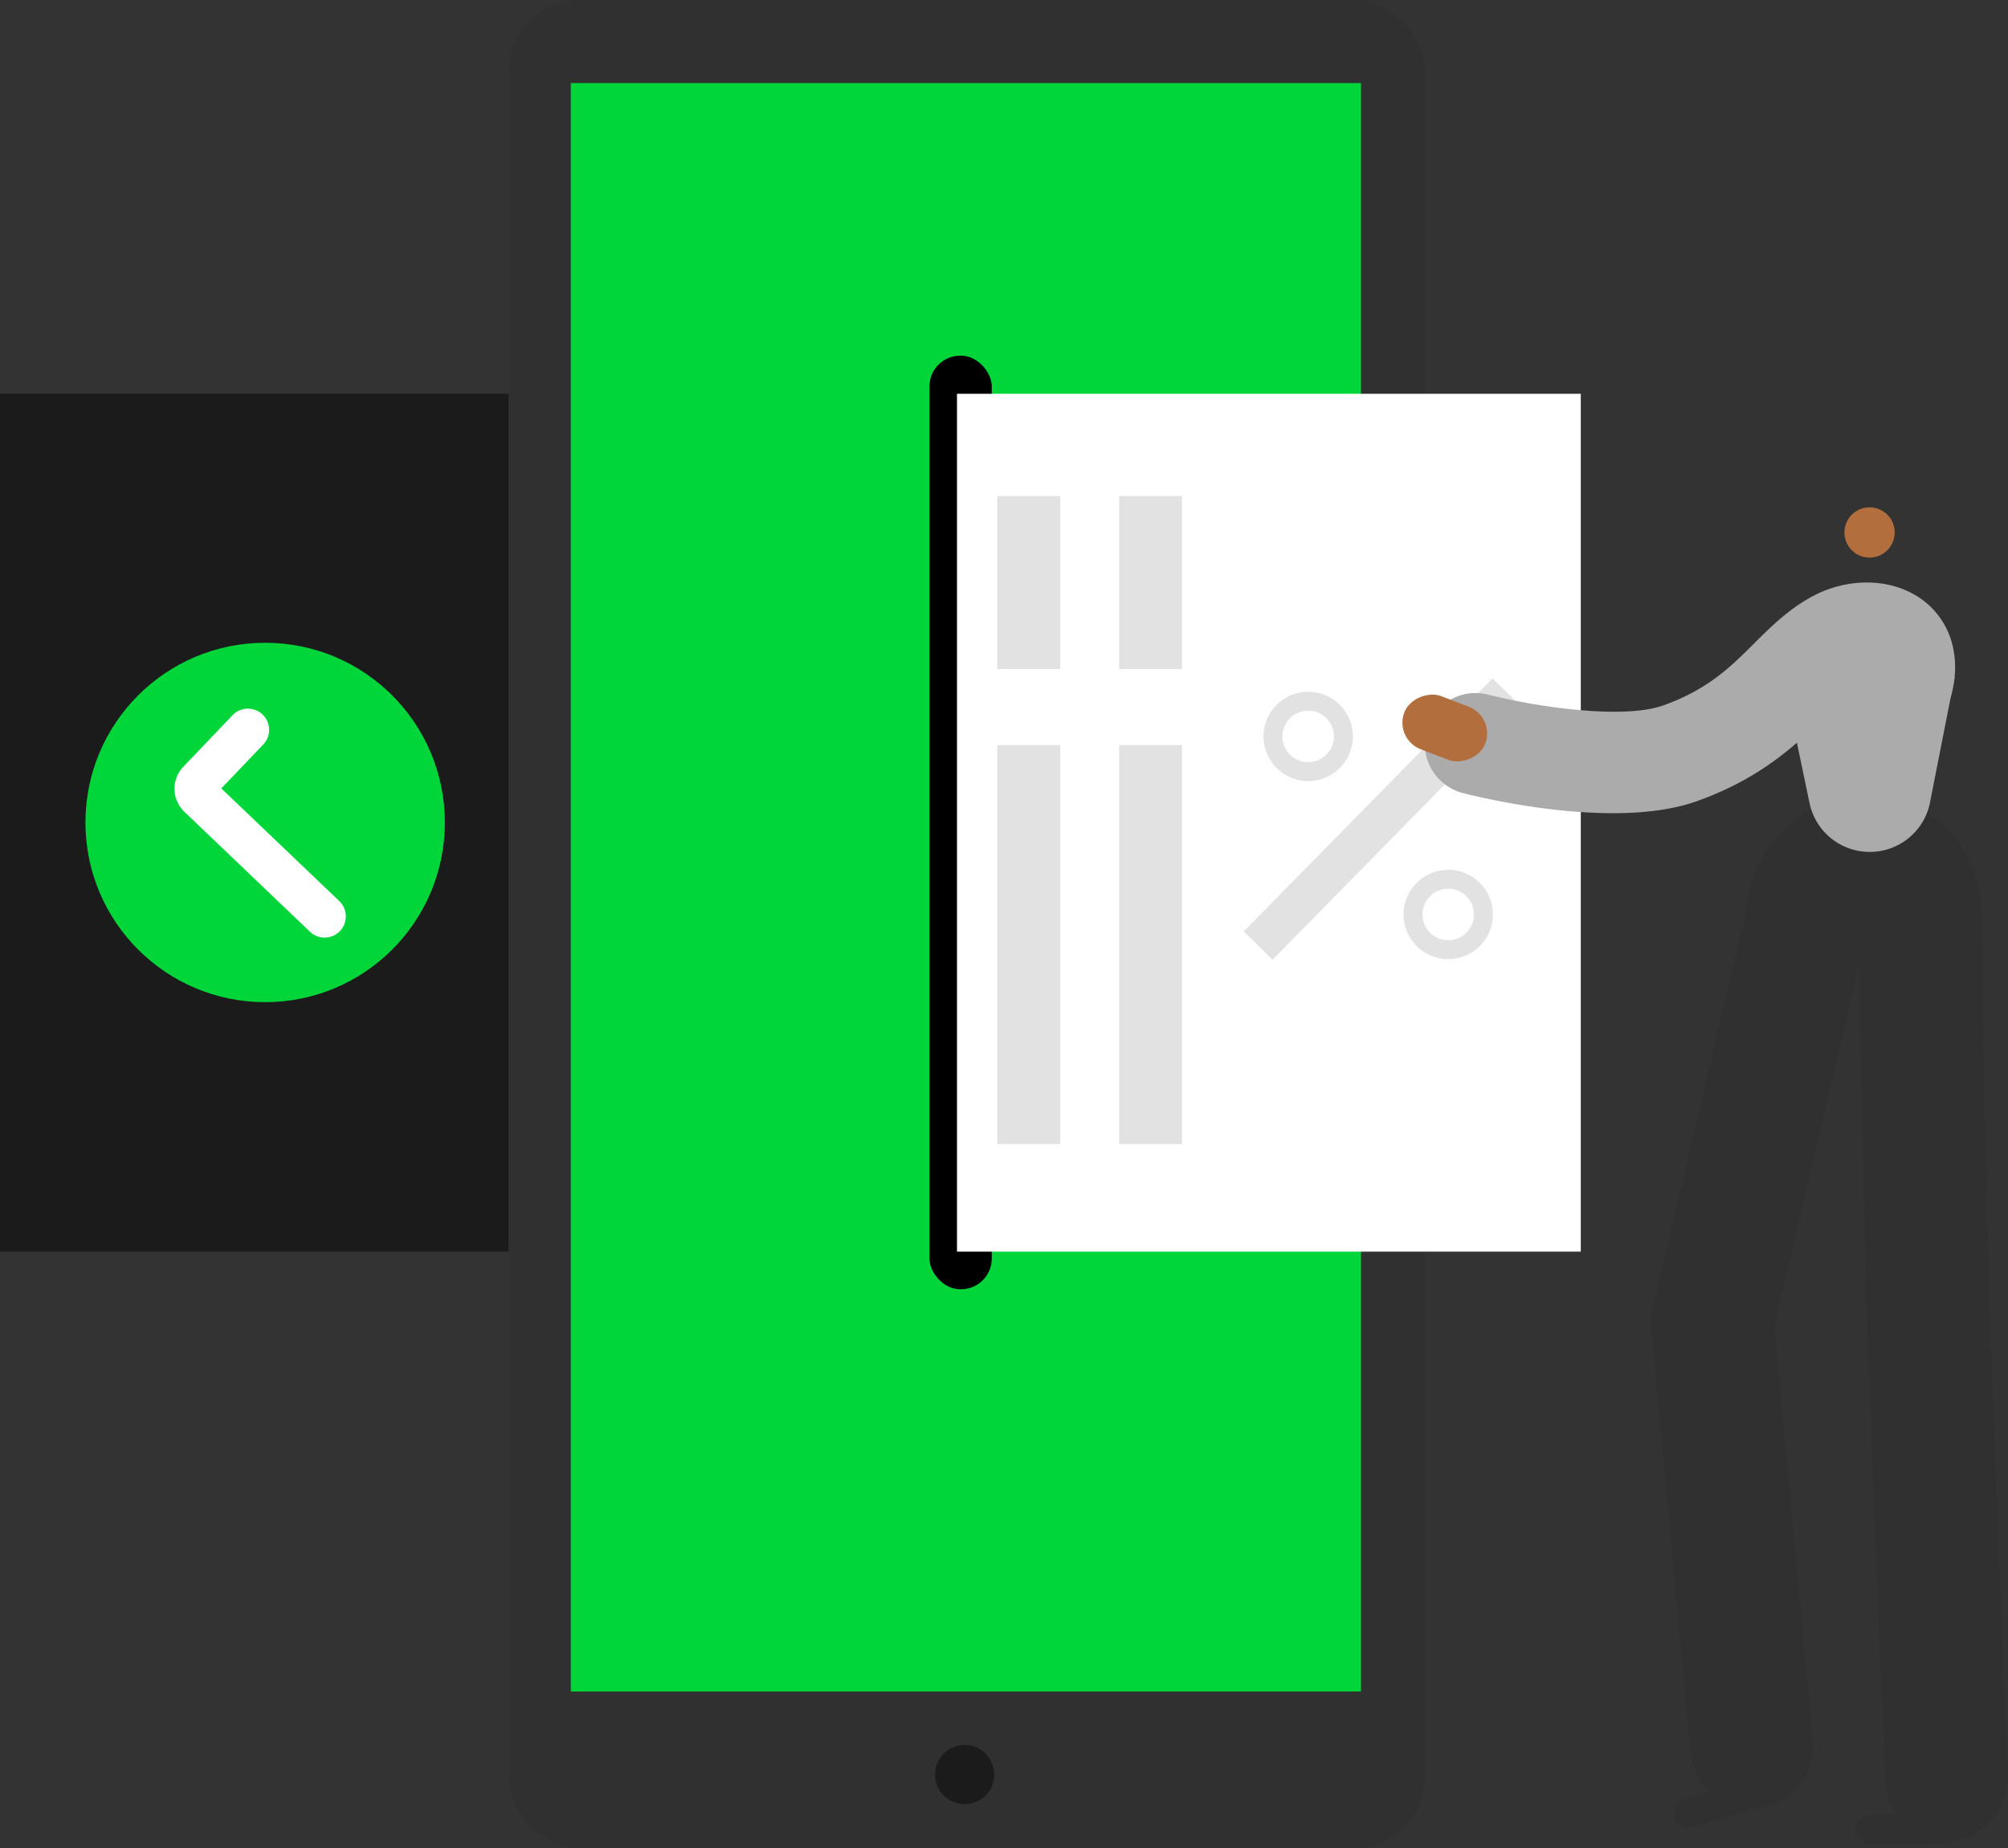 <svg xmlns="http://www.w3.org/2000/svg" viewBox="0 0 948.41 873"><rect x="0" y="0" width="948.41" height="873" fill="#333333" stroke="none"/><defs><style>.cls-1{fill:#303030;}.cls-2{fill:#b26e3d;}.cls-3{fill:#1b1b1b;}.cls-4{fill:#e2e2e2;}.cls-5{fill:#c6c6c6;}.cls-6{fill:#00d639;}.cls-7{fill:#fff;}.cls-8{fill:none;stroke:#e2e2e2;stroke-miterlimit:10;stroke-width:8.94px;}.cls-9{fill:#ababab;}</style></defs><g id="Layer_2" data-name="Layer 2"><g id="illustration_outlined" data-name="illustration outlined"><path class="cls-1" d="M919.38,869.52a29,29,0,0,1-29-30.17c-.1-3.71-.63-16-1.24-30-2.88-66.4-9.4-217.15-10.88-353.46L838.12,626.33l18,195.82a29,29,0,1,1-57.75,5.3L779.93,626.93a28.79,28.79,0,0,1,.65-9.3L825.25,428c3.32-30.57,27.69-52.63,57.67-51.74a54.23,54.23,0,0,1,36.76,15.57c10.47,10.36,16.29,24.87,16.39,40.86.92,140.85,8,304.32,11,374.13.44,10.3.79,18.44,1,24,.11,2.9.2,5.14.24,6.64,0,1,0,1.78,0,2.29A29,29,0,0,1,924.63,869,29.38,29.38,0,0,1,919.38,869.52Z"/><path class="cls-1" d="M797.5,863.51a7,7,0,0,1-2.06-13.59l34.88-10.82a7,7,0,0,1,4.12,13.28L799.56,863.2A7,7,0,0,1,797.5,863.51Z"/><path class="cls-1" d="M882.5,871a7,7,0,0,1,0-13.9l36.51-.18h0a7,7,0,0,1,0,13.9l-36.51.18Z"/><circle class="cls-2" cx="883.02" cy="251.51" r="11.88"/><rect class="cls-3" x="65.66" y="120.34" width="405.21" height="536.53" transform="translate(656.87 120.34) rotate(90)"/><rect class="cls-4" x="303.58" y="334.33" width="405.21" height="60.55" transform="translate(870.79 -141.58) rotate(90)"/><rect class="cls-5" x="378.71" y="345.21" width="134.32" height="12.92" transform="translate(797.54 -94.2) rotate(90)"/><rect class="cls-5" x="241.02" y="373.31" width="188.47" height="29.71" transform="translate(723.42 52.91) rotate(90)"/><rect class="cls-5" x="294.38" y="216.29" width="81.75" height="29.71" transform="translate(566.4 -104.11) rotate(90)"/><rect class="cls-5" x="193.9" y="373.31" width="188.47" height="29.71" transform="translate(676.3 100.03) rotate(90)"/><rect class="cls-5" x="247.27" y="216.29" width="81.75" height="29.71" transform="translate(519.28 -56.99) rotate(90)"/><rect class="cls-5" x="403.17" y="471.53" width="85.41" height="12.92" transform="translate(923.86 32.12) rotate(90)"/><rect class="cls-5" x="369.26" y="245.07" width="103.66" height="12.92" transform="translate(672.62 -169.57) rotate(90)"/><rect class="cls-5" x="378.69" y="348.72" width="84.81" height="12.92" transform="translate(776.28 -65.91) rotate(90)"/><rect class="cls-5" x="407.88" y="230.63" width="75.99" height="12.92" transform="translate(682.96 -208.78) rotate(90)"/><rect class="cls-5" x="364.25" y="456.8" width="113.68" height="12.92" transform="translate(884.35 42.16) rotate(90)"/><rect class="cls-6" x="272.98" y="500.11" width="29.71" height="29.71" transform="translate(802.8 227.14) rotate(90)"/><path class="cls-7" d="M277.25,511.72a3.49,3.49,0,0,1,1-2.42l5.42-5.67a2.33,2.33,0,1,1,3.37,3.22l-4.61,4.83,13,12.4a2.33,2.33,0,1,1-3.23,3.37l-13.82-13.2A3.49,3.49,0,0,1,277.25,511.72Z"/><rect class="cls-6" x="320.09" y="500.11" width="29.71" height="29.71" transform="translate(849.92 180.02) rotate(90)"/><path class="cls-7" d="M324.37,511.72a3.49,3.49,0,0,1,1-2.42l5.42-5.67a2.33,2.33,0,1,1,3.37,3.22l-4.61,4.83,13,12.4a2.33,2.33,0,1,1-3.22,3.37l-13.82-13.2A3.49,3.49,0,0,1,324.37,511.72Z"/><rect class="cls-1" x="240.17" width="432.83" height="873" rx="33.52"/><rect class="cls-6" x="269.6" y="39.24" width="373.21" height="759.75"/><circle class="cls-6" cx="125.24" cy="388.5" r="84.88"/><path class="cls-7" d="M82.43,372.57a15,15,0,0,1,4.15-10.38l23.27-24.36a10,10,0,0,1,14.49,13.84l-19.81,20.74,55.71,53.21a10,10,0,0,1-13.84,14.49L87.07,383.44A15,15,0,0,1,82.43,372.57Z"/><rect x="439" y="168" width="29.43" height="441" rx="14.55"/><rect class="cls-7" x="396.71" y="241.29" width="405.21" height="294.63" transform="translate(987.92 -210.7) rotate(90)"/><rect class="cls-4" x="569.21" y="377.4" width="167.59" height="19.07" transform="translate(-80.72 581.3) rotate(-45.49)"/><circle class="cls-8" cx="617.88" cy="347.85" r="16.64"/><circle class="cls-8" cx="684.02" cy="431.96" r="16.64"/><rect class="cls-4" x="449.2" y="431.31" width="188.47" height="29.71" transform="translate(989.6 -97.26) rotate(90)"/><rect class="cls-4" x="502.56" y="260.29" width="81.75" height="29.71" transform="translate(818.58 -268.28) rotate(90)"/><rect class="cls-4" x="391.64" y="431.31" width="188.47" height="29.71" transform="translate(932.04 -39.7) rotate(90)"/><rect class="cls-4" x="445" y="260.29" width="81.75" height="29.71" transform="translate(761.02 -210.72) rotate(90)"/><path class="cls-9" d="M761.81,384.12c-32.84,0-65.85-8.22-70.89-9.52A24,24,0,0,1,703,328.13c21.76,5.61,63.41,11.93,82.63,5.06,21-7.52,31.57-18,42.73-29.12,7.62-7.59,15.51-15.44,26.12-21.53,17.79-10.21,39.4-9.8,53.77,1,12.89,9.7,18,26.05,13.66,43.73a24,24,0,0,1-46.84-1c-4,2.93-8,7-12.85,11.75-12.37,12.31-29.3,29.16-60.42,40.29C790,382.61,775.9,384.12,761.81,384.12Z"/><rect id="right_hand" data-name="right hand" class="cls-2" x="668.97" y="323.43" width="26.89" height="40.94" rx="13.45" transform="translate(1248.45 -169.47) rotate(111.05)"/><circle class="cls-3" cx="455.62" cy="838.23" r="13.98"/><path class="cls-9" d="M923.25,319.7l-11.77,59.82a29,29,0,0,1-31.22,22.75h0a29,29,0,0,1-25.58-22.92l-10-47.74,33.53-13.7Z"/></g></g></svg>